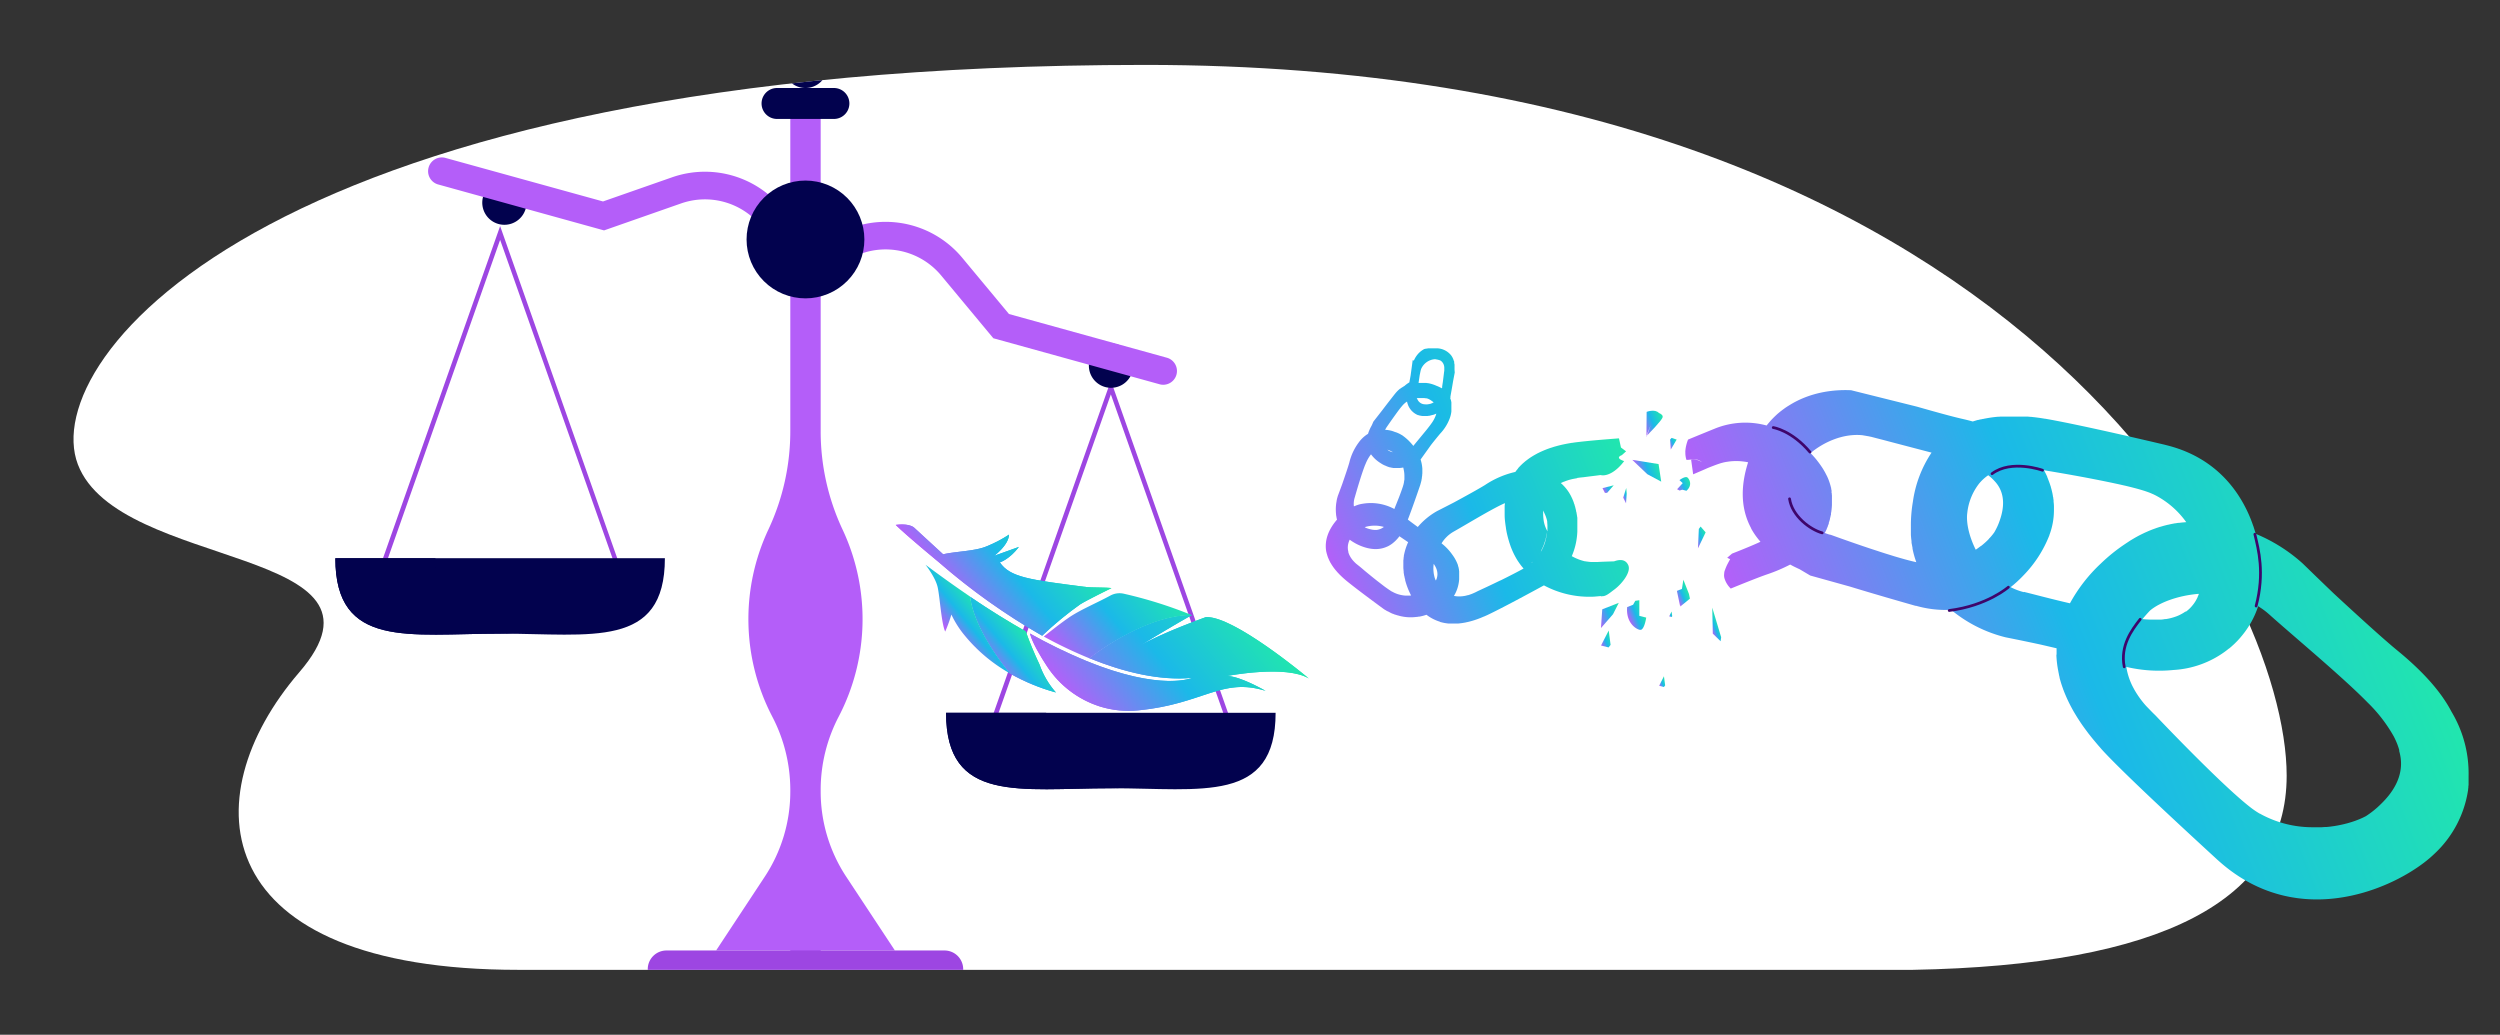 <?xml version="1.0" encoding="UTF-8"?> <svg xmlns="http://www.w3.org/2000/svg" xmlns:xlink="http://www.w3.org/1999/xlink" viewBox="0 0 841.99 348.5"><rect x="0" y="0" width="841.99" height="348.5" fill="#333333" stroke="none"/><defs><style>.cls-1,.cls-2,.cls-26{fill:none;}.cls-1{clip-rule:evenodd;}.cls-3{fill:url(#linear-gradient);}.cls-4{fill:url(#linear-gradient-2);}.cls-5{fill:url(#linear-gradient-3);}.cls-6{isolation:isolate;}.cls-7{fill:#fff;fill-rule:evenodd;}.cls-8{mix-blend-mode:multiply;}.cls-9{fill:url(#linear-gradient-4);}.cls-10{fill:url(#linear-gradient-5);}.cls-11{fill:url(#linear-gradient-6);}.cls-12{fill:url(#linear-gradient-7);}.cls-13{fill:url(#linear-gradient-8);}.cls-14{fill:url(#linear-gradient-9);}.cls-15{fill:url(#linear-gradient-10);}.cls-16{fill:url(#linear-gradient-11);}.cls-17{fill:url(#linear-gradient-12);}.cls-18{fill:url(#linear-gradient-13);}.cls-19{fill:url(#linear-gradient-14);}.cls-20{fill:url(#linear-gradient-15);}.cls-21{fill:url(#linear-gradient-16);}.cls-22{fill:url(#linear-gradient-17);}.cls-23{fill:url(#linear-gradient-18);}.cls-24{fill:url(#linear-gradient-19);}.cls-25{fill:url(#linear-gradient-20);}.cls-26{stroke:#3e056b;stroke-linecap:round;stroke-linejoin:round;stroke-width:0.93px;}.cls-27{clip-path:url(#clip-path);}.cls-28{fill:#b45ef9;}.cls-29{fill:#9d46e2;}.cls-30{clip-path:url(#clip-path-2);}.cls-31{fill:#02024e;}.cls-32{clip-path:url(#clip-path-3);}.cls-33{clip-path:url(#clip-path-4);}.cls-34{clip-path:url(#clip-path-5);}.cls-35{clip-path:url(#clip-path-6);}.cls-36{mix-blend-mode:overlay;opacity:0.25;}.cls-37{clip-path:url(#clip-path-7);}.cls-38{fill:url(#linear-gradient-22);}.cls-39{clip-path:url(#clip-path-8);}.cls-40{fill:url(#linear-gradient-24);}.cls-41{fill:url(#linear-gradient-25);}.cls-42{fill:url(#linear-gradient-26);}.cls-43{clip-path:url(#clip-path-9);}.cls-44{fill:url(#linear-gradient-28);}</style><linearGradient id="linear-gradient" x1="2408.96" y1="-1743.31" x2="2474.91" y2="-1743.31" gradientTransform="matrix(0.78, -0.63, -0.63, -0.78, -2601.68, 409.41)" gradientUnits="userSpaceOnUse"><stop offset="0" stop-color="#b45ff9"></stop><stop offset="0.48" stop-color="#1bb9e8"></stop><stop offset="1" stop-color="#21e6ae"></stop></linearGradient><linearGradient id="linear-gradient-2" x1="2399.62" y1="-1682.05" x2="2442.65" y2="-1682.05" xlink:href="#linear-gradient"></linearGradient><linearGradient id="linear-gradient-3" x1="2394.16" y1="-1707.06" x2="2411.01" y2="-1707.06" xlink:href="#linear-gradient"></linearGradient><linearGradient id="linear-gradient-4" x1="577.02" y1="244.6" x2="789.45" y2="244.6" gradientTransform="translate(-22.16 238.19) rotate(-21.42)" xlink:href="#linear-gradient"></linearGradient><linearGradient id="linear-gradient-5" x1="532.31" y1="177.35" x2="541" y2="177.35" gradientTransform="translate(-22.16 238.19) rotate(-21.42)" xlink:href="#linear-gradient"></linearGradient><linearGradient id="linear-gradient-6" x1="570.17" y1="125.67" x2="570.45" y2="125.67" gradientTransform="translate(-22.16 238.19) rotate(-21.42)" xlink:href="#linear-gradient"></linearGradient><linearGradient id="linear-gradient-7" x1="570.17" y1="121.87" x2="577.7" y2="121.87" gradientTransform="translate(-22.16 238.19) rotate(-21.42)" xlink:href="#linear-gradient"></linearGradient><linearGradient id="linear-gradient-8" x1="542.13" y1="180.79" x2="547.81" y2="180.79" gradientTransform="translate(-22.16 238.19) rotate(-21.42)" xlink:href="#linear-gradient"></linearGradient><linearGradient id="linear-gradient-9" x1="455.31" y1="121.12" x2="561.92" y2="121.12" gradientTransform="translate(-22.16 238.19) rotate(-21.42)" xlink:href="#linear-gradient"></linearGradient><linearGradient id="linear-gradient-10" x1="573.23" y1="145.45" x2="578.23" y2="145.45" gradientTransform="translate(-22.16 238.19) rotate(-21.42)" xlink:href="#linear-gradient"></linearGradient><linearGradient id="linear-gradient-11" x1="530.19" y1="184.58" x2="534.44" y2="184.58" gradientTransform="translate(-22.16 238.19) rotate(-21.42)" xlink:href="#linear-gradient"></linearGradient><linearGradient id="linear-gradient-12" x1="566.68" y1="193.28" x2="569.72" y2="193.28" gradientTransform="translate(-22.16 238.19) rotate(-21.42)" xlink:href="#linear-gradient"></linearGradient><linearGradient id="linear-gradient-13" x1="572.52" y1="163.9" x2="576.9" y2="163.9" gradientTransform="translate(-22.16 238.19) rotate(-21.42)" xlink:href="#linear-gradient"></linearGradient><linearGradient id="linear-gradient-14" x1="543.47" y1="204.75" x2="546.13" y2="204.75" gradientTransform="translate(-22.16 238.19) rotate(-21.42)" xlink:href="#linear-gradient"></linearGradient><linearGradient id="linear-gradient-15" x1="555.14" y1="184.58" x2="556.49" y2="184.58" gradientTransform="translate(-22.16 238.19) rotate(-21.42)" xlink:href="#linear-gradient"></linearGradient><linearGradient id="linear-gradient-16" x1="550" y1="137.55" x2="553.88" y2="137.55" gradientTransform="translate(-22.16 238.19) rotate(-21.42)" xlink:href="#linear-gradient"></linearGradient><linearGradient id="linear-gradient-17" x1="576.16" y1="131.06" x2="579.24" y2="131.06" gradientTransform="translate(-22.16 238.19) rotate(-21.42)" xlink:href="#linear-gradient"></linearGradient><linearGradient id="linear-gradient-18" x1="559.84" y1="179.2" x2="564.09" y2="179.2" gradientTransform="translate(-22.16 238.19) rotate(-21.42)" xlink:href="#linear-gradient"></linearGradient><linearGradient id="linear-gradient-19" x1="562.81" y1="136.53" x2="570.55" y2="136.53" gradientTransform="translate(-22.16 238.19) rotate(-21.42)" xlink:href="#linear-gradient"></linearGradient><linearGradient id="linear-gradient-20" x1="555.33" y1="141.79" x2="557.47" y2="141.79" gradientTransform="translate(-22.16 238.19) rotate(-21.42)" xlink:href="#linear-gradient"></linearGradient><clipPath id="clip-path"><path id="masterherocharacter-male-background-and-1-idea-path-1" class="cls-1" d="M174.59,326.64h469.6q125.94-2.29,125.95-65.39c0-63.1-90.71-239.39-384.42-239.39S12.53,120.47,26.22,156.4s111.25,27.4,74.59,70S70.17,326.64,174.59,326.64Z"></path></clipPath><clipPath id="clip-path-2"><path class="cls-2" d="M429.62,240.07c0,30.64-24.84,25.41-55.49,25.41s-55.5,5.23-55.5-25.41Z"></path></clipPath><clipPath id="clip-path-3"><path class="cls-2" d="M352.35,240.07c0,24.77,16.23,15.66,38.63,22.8a55.47,55.47,0,0,1-16.85,2.61c-30.65,0-55.5,5.23-55.5-25.41Z"></path></clipPath><clipPath id="clip-path-4"><path class="cls-2" d="M223.93,188c0,30.64-24.84,25.41-55.49,25.41s-55.5,5.23-55.5-25.41Z"></path></clipPath><clipPath id="clip-path-5"><path class="cls-2" d="M146.65,188c0,24.77,16.24,15.66,38.64,22.8a55.52,55.52,0,0,1-16.85,2.61c-30.65,0-55.5,5.23-55.5-25.41Z"></path></clipPath><clipPath id="clip-path-6"><path class="cls-2" d="M291.12,80.64a19.84,19.84,0,1,1-19.84-19.83,19.85,19.85,0,0,1,19.84,19.83"></path></clipPath><clipPath id="clip-path-7"><path class="cls-5" d="M326.76,201c1.34,10,9.44,21,13.45,25.88a53.53,53.53,0,0,1-15.12-12.58,53.53,53.53,0,0,0,15.12,12.58,68.42,68.42,0,0,0,15.43,6.35,28.79,28.79,0,0,1-5.55-9.46,119.31,119.31,0,0,1-4.62-11.12c-5.73-3.24-12-7.09-18.71-11.65h0"></path></clipPath><linearGradient id="linear-gradient-22" x1="2394.16" y1="-1707.06" x2="2411.01" y2="-1707.06" gradientTransform="matrix(1, 0, 0, -1, -2063.17, -1488.55)" xlink:href="#linear-gradient"></linearGradient><clipPath id="clip-path-8"><path class="cls-3" d="M346.9,213.4c.78,3,3.42,7.49,5.7,10.95a33.33,33.33,0,0,0,17.66,13.53,32.51,32.51,0,0,0,13.29,1.35c22-2.22,27.88-11.15,42.7-6.55,0,0-8.6-5-13-5,.3-.06,19.89-3.82,27.56.84-.44-.37-25.38-21.25-34.69-20.67,0,0-15,5.35-22.67,9.89,2.91-1.76,13.05-7.87,18-10.61h0c-14.52,0-30.27,11.3-34.53,14.56a149.17,149.17,0,0,1-15.41-7.36h0a149.17,149.17,0,0,0,15.41,7.36c11.41,4.64,23.6,7.65,34.62,6.61,0,0-10.35,4.66-35.74-5.73a176.66,176.66,0,0,1-18.91-9.21"></path></clipPath><linearGradient id="linear-gradient-24" x1="2408.37" y1="-1743.31" x2="2474.91" y2="-1743.31" gradientTransform="matrix(1, 0, 0, -1, -2049.05, -1521.31)" xlink:href="#linear-gradient"></linearGradient><linearGradient id="linear-gradient-25" x1="2414.59" y1="-1724.44" x2="2457.89" y2="-1724.44" xlink:href="#linear-gradient"></linearGradient><linearGradient id="linear-gradient-26" x1="2389.88" y1="-1690.82" x2="2403.85" y2="-1690.82" xlink:href="#linear-gradient"></linearGradient><clipPath id="clip-path-9"><path class="cls-4" d="M364.08,203.35A116.06,116.06,0,0,0,351,214.11a216.7,216.7,0,0,1-34.71-24.68s-11.09-9.14-14.61-12.64c0,0,4.21-.69,6.17.89l9.79,9c4.2-1,10.83-1,14.8-2.74a43,43,0,0,0,7.4-3.89c-.15,3.6-5,7.14-5,7.14,4.3-1.54,8.33-3,8.33-3-3.21,4.24-6.42,5.22-6.42,5.22,3.46,5,9.77,5.83,29.12,8.3,1.46.19,7.06.11,8.49.35,0,0-8.64,4.24-10.3,5.34Z"></path></clipPath><linearGradient id="linear-gradient-28" x1="2399.62" y1="-1682.05" x2="2442.65" y2="-1682.05" gradientTransform="matrix(1, 0, 0, -1, -2083.11, -1494.65)" xlink:href="#linear-gradient"></linearGradient></defs><g class="cls-6"><g id="Layer_4" data-name="Layer 4"><g id="masterherocharacter-male-background-and-1-idea-mask-2"><g id="masterherocharacter-male-background-and-1-idea-mask-2-2" data-name="masterherocharacter-male-background-and-1-idea-mask-2"><path id="masterherocharacter-male-background-and-1-idea-path-1-2" data-name="masterherocharacter-male-background-and-1-idea-path-1" class="cls-7" d="M174.59,326.64h469.6q125.94-2.29,125.95-65.39c0-63.1-90.71-239.39-384.42-239.39S12.53,120.47,26.22,156.4s111.25,27.4,74.59,70S70.17,326.64,174.59,326.64Z"></path></g></g><g class="cls-8"><path class="cls-9" d="M623.46,131.43c-6.19-.29-14,.73-21,5.17-.44.27-.88.55-1.31.85l-.24.18-.66.48-.24.19c-.29.22-.58.45-.86.69h0c-.28.23-.56.47-.83.72l-.24.22-.61.59-.23.23c-.27.28-.54.55-.8.84l0,0q-.37.42-.75.87l-.23.27c-.15.19-.31.38-.46.58a27.27,27.27,0,0,0-17.82,1.2l-.14.05-5.17,2.11-1.65.68-1.69.7h0a13.33,13.33,0,0,0-.6,1.88c-.07.3-.14.6-.19.91s-.09.67-.12,1,0,.35,0,.53a7.84,7.84,0,0,0,.22,2,4.44,4.44,0,0,0,.15.52h0l.18,0c.5,0,1-.09,1.38-.1v-.07a8.52,8.52,0,0,1,1.24,0,3.85,3.85,0,0,1,2.24.77l-.2.3.15-.28a5.41,5.41,0,0,0-3.42-.72l.68,4.9,0,.06h0l.2-.09,1-.42.48-.21.94-.4c.78-.34,1.55-.66,2.28-1l.87-.35.42-.16.81-.31c.92-.35,1.76-.64,2.48-.86l.89-.23h0l.51-.1.34-.07h0l.08,0,.46-.07h0a19,19,0,0,1,5.48,0h.06c.38.06.75.12,1.12.2h.1c-2.75,8.6-2.35,16.11,1.1,22.38a1.84,1.84,0,0,0-.17-.22h0l0,0a24.65,24.65,0,0,0,2.26,3.45l0,0c.28.36.57.71.87,1.06l0,0,.1.11c-2.58,1.2-6,2.59-9.59,4h0l-1.3,1.12-.32.28h0l1,.47c-.39.68-.71,1.29-1,1.85-.15.3-.28.6-.39.87a9.44,9.44,0,0,0-.34.9v0l-.11.25a3.34,3.34,0,0,0-.17,1,3.78,3.78,0,0,0,0,1.12,3.91,3.91,0,0,0,.22.83h0l0,0a8,8,0,0,0,1.72,2.8,3.57,3.57,0,0,0,.27.28l0,0c4.61-1.89,9.6-3.88,12.25-4.79a54.65,54.65,0,0,0,7.77-3.3l1,.54.24.12,1.39.67.27.12.21.09,3.65,2.16,13.33,3.71c7.87,2.41,16.68,4.94,22.08,6.48l.23,0a36.15,36.15,0,0,0,11.78,1.35,46.12,46.12,0,0,0,18.39,9.27s5.09,1,11.69,2.42l5.46,1.27c0,.79,0,1.58,0,2.38,0-.14-.06-.27-.08-.4v0a34.42,34.42,0,0,0,.68,5.84v.06c.06.3.13.6.19.9l0,.11.21.86,0,.16c.07.27.15.55.23.83a1.21,1.21,0,0,0,.05.18l.24.82.06.19.27.81c0,.07.05.14.07.2.09.27.19.54.29.81,0,.07,0,.13.07.2.1.27.21.54.31.82a.87.87,0,0,1,.07.17l.35.84.05.12c.55,1.29,1.17,2.58,1.86,3.88l0,0,.39.72.18.33.36.63.25.41c.11.2.23.39.35.58s.18.32.28.47l.34.55.33.51.34.52c.12.17.23.35.35.53l.34.5.39.56.34.47.43.6.33.44.47.63.31.42.53.67.29.37.59.73c.09.11.18.21.26.32l.69.82.19.23.85,1,.06.06c.34.39.68.78,1,1.16.66.73,1.35,1.47,2.06,2.2,8.83,9.15,27.55,26.38,36.93,35l.26.23c15.27,13.78,32.47,15,46.7,11.45l.27-.07.78-.2.44-.12.65-.18.57-.17.53-.16.68-.21.43-.14.79-.27.31-.1.94-.33.15-.06c8.59-3.14,15.58-7.76,19.61-11.67l.06-.06A36.71,36.71,0,0,0,831.25,266l0-.14.09-.67,0-.25c0-.19.05-.37.07-.56l0-.35c0-.15,0-.31,0-.46s0-.28,0-.43,0-.25,0-.38l0-.5c0-.1,0-.2,0-.29s0-.4,0-.6a1,1,0,0,0,0-.17,40.34,40.34,0,0,0-5.76-21.5c-3.33-6.42-9.25-13.28-18.32-20.69-4.61-3.77-13.81-12.17-21.2-19-6-5.75-10.58-10.22-10.58-10.22a55.1,55.1,0,0,0-15.83-10l-.1-.34c0-.12-.07-.23-.1-.34s-.11-.38-.17-.56-.09-.28-.13-.42l-.16-.48c0-.16-.11-.33-.17-.5s-.08-.24-.13-.37l-.21-.6a2,2,0,0,1-.08-.22c-.1-.25-.19-.49-.28-.74h0c-4.26-10.9-12.9-21.5-28.77-25.34l-.27-.08c-4.23-1-10.25-2.4-16.56-3.83-8.68-1.95-17.91-3.94-23.8-4.95l-.12,0c-.78-.13-1.54-.25-2.29-.35l-1.25-.16h-.08l-1-.12-.24,0-.87-.08-.32,0-.55,0h-.22l-.38,0-.69,0-.42,0-.64,0h-.45l-.6,0h-2.54l-.49,0-.52,0-.45,0-.55,0-.39,0-.58.05-.3,0-.67.06h0c-1.19.13-2.34.3-3.46.52l-.08,0h0l-.73.16-.12,0h0l-.69.16-.16,0-.68.18-.16,0-.67.2-.16.05-.66.2-.14.05-.11,0c-1.13-.31-2.32-.61-3.56-.89-3.29-.74-9.44-2.45-15.25-4.11m-41.35,34.06a13.77,13.77,0,0,0,1.63,2.6l.15.19c.21.26.43.51.67.77A18.25,18.25,0,0,0,608.2,176l.38.31v0A14.15,14.15,0,0,1,604.34,171.06Zm7.67,7.37-.73-.38-.2-.11c-.32-.17-.63-.36-.93-.55l0,0-.85-.57-.07-.06c-.21-.14-.41-.29-.6-.44v0a20,20,0,0,0,3.64,2.26ZM644.25,169a47.47,47.47,0,0,0-.67,8.42v.26c0,.38,0,.76,0,1.13h0c0,.37,0,.74,0,1.1a2.45,2.45,0,0,1,0,.27l.09,1.08v0l.12,1c0,.09,0,.18,0,.26,0,.35.09.7.15,1v0c.06.33.12.66.19,1a2.21,2.21,0,0,0,0,.25c.06.33.13.66.21,1v0c.07.31.15.62.23.93a1.82,1.82,0,0,1,.07.25c.09.31.17.62.27.93v0c.09.3.19.59.29.88a2.25,2.25,0,0,0,.08.24l.12.34c-1.11-.24-2.37-.56-3.74-.93l-.66-.19c-.77-.21-1.58-.45-2.4-.69l-.74-.22-.25-.08-2.62-.81-1.71-.55-1-.33-2.09-.68c-7.17-2.38-13.55-4.72-13.55-4.72L616,180c-.49-.16-1-.33-1.43-.5l.13-.25.16-.3.1-.21.18-.36.12-.25a.36.36,0,0,1,0-.09l.24-.54s.05-.11.07-.17l.06-.14s0,0,0-.07.14-.34.2-.51h0a2.83,2.83,0,0,0,.11-.31l0-.12s0-.09,0-.14l.12-.33.15-.48h0l.12-.42s0-.09,0-.13.07-.29.11-.43v0c0-.11.06-.22.08-.32s0-.22.07-.33.06-.25.08-.37,0-.14,0-.22h0c0-.26.09-.52.13-.77a.19.19,0,0,1,0-.08l.09-.71v0s0,0,0-.06c.05-.45.08-.9.1-1.34v-.19c0-.16,0-.33,0-.49v-.66c0-.18,0-.36,0-.54V168c0-.11,0-.22,0-.33v0a.41.41,0,0,1,0-.11c0-.05,0-.11,0-.16h0l0-.36c0-.18,0-.36-.05-.54h0v-.1c0-.16,0-.33-.07-.49s0-.22,0-.33v0c0-.08,0-.14,0-.22,0-.24-.09-.49-.14-.73l0-.15c0-.1,0-.19-.07-.28l-.12-.5c-.05-.17-.09-.35-.15-.52l-.09-.31c-.16-.51-.33-1-.53-1.5v0c-.19-.47-.4-.93-.63-1.37l0,0-.15-.28a3.59,3.59,0,0,0-.17-.34l-.21-.4-.31-.53a1.32,1.32,0,0,0-.12-.2l-.15-.26-.35-.55a2.14,2.14,0,0,0-.13-.19l-.43-.63c-.19-.27-.38-.54-.59-.81l-.35-.46a1.83,1.83,0,0,0-.13-.16l-.15-.21-.24-.29-.2-.24-.25-.3-.15-.17-.24-.27-.13-.15-.21-.24-.34-.35-.35-.39h0c4.44-3.69,10.94-6.65,17.46-6l2.21.38.51.12.1,0c1.76.48,3.91,1,6.27,1.64l14.2,3.72A39.59,39.59,0,0,0,644.25,169Zm91.94,6.84v0l0,0h0l0,0Zm-66.28,5.6-.46.48-.22.21-.39.37-.33.3-.37.32-.29.25-.5.41L667,184l-.35.26-.53.39-.3.22-.4.27c-2.25-4.51-3.26-9.11-2.86-12.28a19.47,19.47,0,0,1,3.93-9.91,14.59,14.59,0,0,1,3.14-2.89,16.08,16.08,0,0,1,2.11,1.94h0c3.81,4,3.21,9.16,1.8,13.19a21.08,21.08,0,0,1-1.91,4.16l-.06.08-.4.53-.11.14-.38.46-.12.14-.45.5C670,181.26,670,181.33,669.91,181.39Zm11.73,18a20.51,20.51,0,0,1-4.47-1.69l1-.81.15-.13.42-.37.24-.21.35-.31.3-.29.28-.26.37-.35.22-.22c.14-.13.28-.27.41-.41l.16-.16.48-.5.08-.08a40.45,40.45,0,0,0,8.61-13.42.14.14,0,0,0,0-.06,23.77,23.77,0,0,0,1.52-8.37h0c0-.37,0-.74,0-1.12v0q0-.84-.12-1.68c0-.13,0-.25,0-.38s-.05-.47-.09-.7,0-.32-.07-.48-.06-.39-.1-.58-.07-.37-.1-.55-.07-.33-.11-.5-.09-.42-.15-.63a3.38,3.38,0,0,0-.08-.34c-.07-.26-.14-.52-.22-.78,0-.09,0-.17-.07-.25-.09-.29-.18-.58-.28-.87a1.72,1.72,0,0,1-.07-.21c-.11-.3-.22-.6-.34-.9l-.06-.16c-.12-.32-.25-.63-.39-1l0-.08c-.15-.34-.31-.67-.47-1h0c-.2-.41-.42-.82-.65-1.22,2.49.41,8.41,1.4,14.85,2.62,3,.58,6.19,1.21,9.15,1.85l.48.1,1,.22.45.1.95.22.42.09c2.86.68,5.4,1.35,7.27,2,.42.14.84.3,1.25.46h0l1.15.5.11.06.59.29h0a29.58,29.58,0,0,1,10.27,9l-.31,0-.84.08-.16,0-1.06.13-.32,0-1,.16-.11,0-1.1.21-.31.06-1,.23-.08,0-1.12.29-.3.08-1.09.32-.06,0-1.13.37-.3.11-1.11.4,0,0-1.15.46-.29.13-1.14.5h0l-1.16.56-.29.15q-.57.28-1.14.6h0c-.39.21-.77.43-1.16.66l-.29.17c-.38.23-.77.46-1.15.71h0l-1.17.77-.26.18a58.22,58.22,0,0,0-8.11,6.52,53.28,53.28,0,0,0-10.47,13.46C691.11,201.81,685.57,200.31,681.64,199.34Zm58.88.63,0,.12c-.11.29-.24.58-.37.86l0,.07c-.14.29-.28.57-.43.85s-.26.46-.4.69l-.22.33a8,8,0,0,1-.48.66h0c-.16.21-.34.42-.52.63s-.27.3-.42.45h0a8,8,0,0,1-.67.63h0a8.79,8.79,0,0,1-.74.6L736,206l-.43.29-.07.05-.37.22-.12.07-.36.2-.13.07-.49.25-.24.11-.23.1c-.31.14-.64.26-1,.38-.52.18-1.06.34-1.63.48l-.59.13-.82.15-.21,0c-.28,0-.56.09-.86.12h0l-.58.06-.29,0-.35,0-.36,0-.3,0h-2c-1,0-2-.07-3-.17.77-.94,1.61-1.89,2.53-2.86C727.3,202.92,733.54,200.57,740.52,200Zm67.56,52.73H808c2.29,7.61-1.74,13.78-6.12,18a30.42,30.42,0,0,1-5.1,4.1l-.14.07-.85.42-.24.11-.77.34-.25.1-.89.35-.36.14-.91.31-.42.13-.72.22-.62.18-.68.17-.52.13c-.3.08-.6.14-.91.21l-.59.12-.61.12-.93.16-.53.08-1,.14-.54.06-.72.07-.51,0-1.13.08-.47,0-1.19,0h-1.8a36.45,36.45,0,0,1-16.64-4.19h0l-.54-.3-.16-.09L761,274c-.44-.27-.88-.54-1.31-.83h0c-.45-.3-.9-.61-1.33-.94C748.55,264.83,726,241,726,241l-.87-.85c-.68-.68-1.33-1.36-1.94-2,.1.11.19.23.3.34q-.48-.51-.93-1l0,0c-.58-.66-1.11-1.33-1.62-2l-.12-.16-.65-.92c-.06-.09-.12-.17-.17-.26l-.43-.65-.22-.36c-.15-.25-.3-.49-.44-.74s-.21-.37-.3-.55-.09-.16-.13-.24a21.81,21.81,0,0,1-2.34-7A48.17,48.17,0,0,0,732,225.65a32.61,32.61,0,0,0,17.63-6.39l.09-.07c.32-.24.63-.49.94-.74l.07,0,.07-.07c.29-.24.58-.48.86-.73l.18-.17c.27-.23.53-.48.78-.72l0,0,.06-.05.13-.14.67-.67.28-.3.51-.56.14-.16.05-.05.19-.23.42-.5.43-.54.35-.45c.1-.12.19-.25.28-.37l.2-.28c.09-.12.18-.24.26-.37.38-.54.73-1.09,1.07-1.64v0c.23-.37.44-.75.65-1.12h0a28.8,28.8,0,0,0,2.22-5.15,24.16,24.16,0,0,1,3.7,2.73c8.28,7.42,24.8,21.13,33.15,29.67A50.24,50.24,0,0,1,806.2,248a26.3,26.3,0,0,1,1.27,2.82C807.71,251.48,807.91,252.1,808.08,252.7Z"></path><polygon class="cls-10" points="539.2 211.52 543.26 206.86 545.2 203.03 539.63 205.22 539.2 211.52"></polygon><path class="cls-11" d="M554.51,146.89l.07.19.14-.4C554.59,146.82,554.51,146.89,554.51,146.89Z"></path><path class="cls-12" d="M554.72,146.68c.94-1,4.67-4.77,5.19-6,.33-.76-.45-1.28-1.2-1.59h0c-1.35-1.46-4.13-.37-4.13-.37l-.07,8.12s.63-1.79,1.43-3.65Z"></path><path class="cls-13" d="M550.76,202.35l-.74,1.33-2,.78c-.46,5.06,2.74,7.31,4.15,7.64a.84.84,0,0,0,.44,0,.24.24,0,0,0,.12,0h0c1.2-.5,1.71-4.1,1.71-4.1l-2.32-.59,0-5.26Z"></path><path class="cls-14" d="M539.08,160a2.89,2.89,0,0,0,.62.09h0c1.82.09,4.62-1.2,7.31-4.79-3.43-1.16-.79-2-.79-2l1.44-1.29-1.73-1.29-.66-3.06,0,0h0l-.34,0-.77.06c-3.4.26-6.73.54-9.54.82l-1.48.15-.7.08-1.3.15c-.58.07-1.14.15-1.7.24h-.13l-1.49.26-.46.09-1.06.22-.57.13-.9.22-.61.17-.59.16-.21.06-.62.2-.36.12-.37.11-.62.22-.42.15-.26.11-.61.24-.63.27-.6.27-.29.13-.3.15-.59.29-.54.3-.57.32-.5.3-.56.35-.46.31-.54.39-.41.31-.54.42-.34.3c-.18.15-.37.31-.54.47l-.24.23c-.47.45-.92.92-1.34,1.4h0l.18-.15-.19.24-.38.45-.37.48a.56.56,0,0,1,0,.08,30.63,30.63,0,0,0-10.28,4.43c-2.15,1.33-6.78,3.88-10.54,5.91-3.12,1.61-5.55,2.84-5.55,2.84a23.72,23.72,0,0,0-6.54,5.38l-2.34-1.73-1-.76c1.32-3.39,3.24-8.92,4.23-11.84,0-.08,0-.16.08-.24l0-.07c0-.09.05-.18.08-.27l0-.05v0c.07-.24.13-.47.19-.7a.43.43,0,0,1,0-.05l0-.07v0c.05-.24.1-.48.14-.72a.36.36,0,0,0,0-.1c0-.24.08-.48.1-.71a.34.34,0,0,0,0-.1c0-.23.05-.47.06-.69a.38.38,0,0,1,0-.1c0-.23,0-.46,0-.69v-.06c0-.24,0-.47,0-.7v0a12.83,12.83,0,0,0-.59-3.08l3.49-4.88c1.16-1.49,2.4-3,3.1-3.83a15.23,15.23,0,0,0,3.21-5.11,9.35,9.35,0,0,0,.57-2.38v0c0-.11,0-.22,0-.32V138a2.62,2.62,0,0,0,0-.28.37.37,0,0,1,0-.11c0-.09,0-.18,0-.27v-.13c0-.08,0-.16,0-.25a.71.71,0,0,0,0-.14c0-.08,0-.15,0-.23a.88.88,0,0,1,0-.16l0-.21,0-.17c0-.07,0-.13,0-.19s0-.13,0-.19,0-.11,0-.17l-.06-.22a.65.65,0,0,0,0-.13,2.76,2.76,0,0,0-.08-.27l0-.07a5.87,5.87,0,0,0-.24-.63l.06-.27v0c0-.07,0-.15,0-.23l0-.14c.22-1.24.59-3.25.88-5.07l.57-3-.07-1c0-.12,0-.23,0-.34v-.37c0-.15,0-.29,0-.44l0-.35c0-.14,0-.27-.05-.41l-.06-.32a.5.5,0,0,0,0-.12l0-.38h-.06c0-.06,0-.13-.05-.19s-.08-.24-.13-.36-.06-.19-.1-.28a3.54,3.54,0,0,0-.16-.34,1.79,1.79,0,0,0-.12-.24,2.55,2.55,0,0,0-.24-.39l-.09-.15h0v0s0,0,0,0a6.38,6.38,0,0,0-4.76-2.48l-.23,0-.23,0-.27,0h-.7l-.24,0h-.12l-.2,0h-.09l-.13,0h-.15l-.15,0-.12,0-.08,0h0l-.19,0-.13,0-.06,0-.29.08-.06,0-.12,0-.18.06-.06,0-.09,0-.13,0h0l-.14.07-.08,0-.06,0-.16.08-.12.06-.24.15h0a9,9,0,0,0-.84.6h0l-.37.33v0a7.4,7.4,0,0,0-.66.72h0c-.1.13-.2.25-.29.38h0a9.06,9.06,0,0,0-.49.77h0c-.07.13-.14.26-.2.39h0c-.08.15-.15.31-.21.45l-.39-.15-.7,5.16c-.14.81-.3,1.64-.43,2.33A9.93,9.93,0,0,0,473,130h0c-.17.09-.33.19-.49.29l0,0-.47.31-.06,0-.44.35-.07,0-.43.38-.06.05-.43.42,0,0,0,0,0,0-.39.43,0,0-.21.25c0,.05-.09.1-.13.16-1.08,1.37-2.84,3.62-4.39,5.67L462.55,142l-.53,1.23-.09.15a1.74,1.74,0,0,0-.1.19l-.17.31-.11.22c-.05.09-.09.19-.14.29l-.1.22-.12.27-.09.23c0,.09-.07.18-.11.26s-.05.16-.08.24l-.09.25c0,.08-.05.16-.07.24v0l-.26.17-.11.07-.3.2-.08.07a3.33,3.33,0,0,0-.32.24l0,0a11,11,0,0,0-2.09,2.2,18.68,18.68,0,0,0-3.15,6.77c-.44,1.55-1.52,4.72-2.41,7.29-.77,2.1-1.38,3.71-1.38,3.71s-.1.27-.14.41v0c0,.14-.09.3-.13.46v0c-.09.34-.17.72-.24,1.13h0c0,.21-.07.42-.1.64h0c-.06.45-.1.92-.13,1.41h0a16.81,16.81,0,0,0,.07,2.33v0c0,.27.06.54.11.81h0a8.73,8.73,0,0,0,.21,1l-.16.18c-2.86,3.39-4,6.83-3.52,10.22l0-.13h0c0,.35.12.7.2,1.05,0,.06,0,.12.05.18s.07.26.11.38a2.17,2.17,0,0,0,.07.24l.12.36c0,.09.06.18.1.27s.09.22.14.34.07.18.12.28.1.22.15.33.09.19.14.29l.17.32c0,.1.11.2.17.3l.18.31c.06.1.13.2.19.31l.2.3.21.31.21.3.24.32.23.29a3.92,3.92,0,0,0,.27.33l.23.27.3.35.23.25.36.37.22.24.43.41.18.18.62.57,0,0,0,0,.71.62c3.07,2.56,9.51,7.31,12.74,9.68l.24.16.08.05.26.19.06,0,0,0,.72.45.05,0,.08,0,0,0c.25.15.5.28.76.41l.1.06q.38.19.75.36l.11,0c.25.11.51.22.76.31l.09,0c.26.09.52.18.77.25l.07,0c.26.08.53.16.79.22h0a15,15,0,0,0,4.87.35h0l.65-.07.16,0,.58-.1.23,0,.52-.11.27-.06.47-.12.31-.09.43-.13.34-.11a14.28,14.28,0,0,0,4.62,2.37l-.18,0h0c.45.14.92.25,1.4.35l.24.05.53.08.34.05.5.06.38,0,.5,0h1.34l.49,0,.46,0,.48-.05.48-.06.49-.06.5-.09.49-.08.52-.12.48-.1.56-.14.47-.13.59-.17.45-.14.65-.22.41-.14.76-.29.32-.12,1-.43.05,0,0,0,1.17-.52c4.87-2.29,14.33-7.42,19.07-10a32.35,32.35,0,0,0,16.91,3.8l2.24-.2a1.12,1.12,0,0,0,.16.19l.06-.16c1.4.21,2.69-1,4.37-2.25,2.33-1.71,5.72-5.78,4.67-8.17-1-2.22-3.17-1.89-4.78-1.3h0c-2.18.07-4.18.14-5.79.23h-1.2c-.22,0-.43,0-.65,0h-.06l-.59-.06-.11,0-.54-.08-.16,0-.48-.1-.23,0-.41-.1-.29-.08-.34-.1-.37-.12-.26-.08-.46-.17-.15-.06-.58-.24,0,0a16.62,16.62,0,0,1-1.58-.79,23,23,0,0,0,1.81-7.32v0l.06-.91V179c0-.29,0-.57,0-.85a1,1,0,0,0,0-.17c0-.27,0-.53,0-.8,0-.07,0-.14,0-.21l0-.74a1.64,1.64,0,0,0,0-.23c0-.2,0-.4,0-.6s0-.23,0-.35,0-.35,0-.52,0-.26-.05-.39,0-.32-.07-.48l-.06-.35c0-.17-.06-.34-.09-.52s0-.24-.07-.36-.06-.32-.1-.47,0-.25-.08-.37-.05-.19-.07-.29-.09-.34-.13-.51,0-.16-.07-.24l-.15-.51c0-.08,0-.15-.07-.23s-.1-.31-.16-.46a2.25,2.25,0,0,0-.08-.24c-.05-.12-.09-.24-.13-.36l-.12-.29a2.44,2.44,0,0,1-.1-.24l-.16-.36s0-.07-.05-.1v0a14.35,14.35,0,0,0-2.91-4.27h0c-.16-.17-.32-.33-.49-.48h0l-.35-.3.1-.06.86-.4.07,0,.77-.3h0l.84-.28.18-.05.65-.17.32-.08.55-.11.37-.07.61-.1.27-.05L531,161c.73-.11,1.48-.2,2.28-.27,0,0,1.63-.22,4.11-.52l.4-.05L539,160Zm-.65,36.88a1,1,0,0,0,0,.17C538.41,196.94,538.43,196.89,538.43,196.88Zm-.09,1a.34.34,0,0,0,0,.1h0Zm-22.24-8.52-.25.23-.05,0-.17.14.64-.57Zm3-4a16.39,16.39,0,0,0,.93-2.13,21,21,0,0,0,.91-3.42l.06-.34h0c0,.12,0,.24,0,.37l-.09.5-.09.42-.09.4v.05l-.17.65,0,.09c-.06.21-.13.42-.19.63l0,.09c-.06.18-.13.36-.2.55a15.69,15.69,0,0,1-3.56,5.71l.45-.47a15.2,15.2,0,0,0,1.91-2.66Zm1.91-5.91v0h0c0-.14,0-.28.07-.41Zm-.91-6.71a12.23,12.23,0,0,1,.94,2.59l.06.37a.41.41,0,0,0,0,.11c0,.37.06.76.07,1.17v.62a.86.86,0,0,0,0,.16l0,.5a.61.61,0,0,1,0,.14c0,.18,0,.35,0,.53a11,11,0,0,1-1.22-3.32,16.51,16.51,0,0,1-.19-3.71C519.82,172.17,520,172.45,520.1,172.73ZM483,190.09l.26.43a6.3,6.3,0,0,1,.42.81,5.15,5.15,0,0,1,.44,2.19,4.9,4.9,0,0,1-.52,2l-.24-.45a11.09,11.09,0,0,1-.49-5.16ZM467.8,151.64a9.39,9.39,0,0,1,1.32.66,4.54,4.54,0,0,1-1.45-.53l-.15-.12-.26-.21Zm10.36-25.35c.11-.53.21-1,.29-1.41v0l.06-.22.1-.33a5.47,5.47,0,0,1,4.74-3.36l.58.11.08,0,.43.13.11,0,.31.12.09,0,.31.18,0,0a2.78,2.78,0,0,1,.81.93l0,0a2.19,2.19,0,0,1,.17.38h0a3.06,3.06,0,0,1,.13.43.43.43,0,0,0,0,.05,2.44,2.44,0,0,1,.06.39.57.57,0,0,1,0,.13c0,.11,0,.23,0,.34v.15c0,.14,0,.29,0,.44s-.05.4-.08.62c0,0-.16,1.43-.38,3.06,0,.19-.05.39-.08.58l-.09.58-.09.58c0,.09,0,.18,0,.28s0,.17-.05.25v.1l-.26-.17h0l-.05,0-.05,0-.24-.15-.05,0-.27-.16-.05,0-.29-.15-.06,0-.31-.16-.06,0-.34-.15,0,0-.38-.16h0l-.43-.16h0a12.1,12.1,0,0,0-1.44-.41h0l-.48-.09-.15,0-.35-.06-.21,0-.3,0-.25,0-.28,0-.28,0h-1.32Zm-1,7.83.41-.06h.23l.39,0H479l.5,0h.13l.47.07.08,0,.14,0,.3.07h.05l.28.1a6.16,6.16,0,0,1,1.2.68,6.92,6.92,0,0,1,.69.55l-.18.12-.06,0-.43.22-.09,0-.34.15-.14,0a1.61,1.61,0,0,1-.29.09h0l-.13,0-.25.06h-.08a5,5,0,0,1-1,0,2.76,2.76,0,0,1-2.46-1.67h0A3.15,3.15,0,0,1,477.16,134.12Zm-10.31,10s1-1.48,2.23-3.21l.47-.66.72-1,.73-1c.23-.3.45-.59.67-.86l0,0c.06-.09.13-.17.19-.25l.06-.06.31-.37.08-.09a2.09,2.09,0,0,0,.14-.17l.1-.1.11-.12.49-.46.12-.09c.13-.11.26-.2.4-.3h0l.11-.07.1-.06,0,0a6.36,6.36,0,0,0,.29,1,2.67,2.67,0,0,0,.09.26l.12.26.12.26.14.24.15.24.15.21.17.24.16.19.19.22.17.16.22.21.16.14.24.19.16.11c.09.07.18.12.27.18l.15.09.3.16.13.07.33.14.12,0a2.29,2.29,0,0,0,.37.12l.07,0a4.73,4.73,0,0,0,.9.16h.1l.2,0h.89l.26,0h0l.29,0h0l.33-.05h0c.34,0,.7-.13,1.06-.22h0l.33-.09.1,0,.24-.08.15-.05.2-.07.17-.07.18-.08.19-.08,0,0a3,3,0,0,1-.13.47,10.94,10.94,0,0,1-1.48,2.79c-.43.62-1,1.35-1.61,2.12l-3.18,3.86c-.48.58-.92,1.11-1.27,1.55l0,0v0l-.07.08-.12-.15-.19-.25c-.08-.09-.16-.19-.25-.28a1.63,1.63,0,0,0-.17-.2c-.1-.12-.2-.22-.3-.33l-.13-.14-.42-.43h0a17.36,17.36,0,0,0-1.4-1.23h0l-.45-.34,0,0-.41-.3-.06,0-.39-.26-.06,0-.37-.22-.07,0-.35-.2-.07,0-.34-.17-.07,0-.32-.14-.06,0-.08,0h0a9.05,9.05,0,0,0-3.19-.76h-.26a2.48,2.48,0,0,0,.19-.26A1.13,1.13,0,0,1,466.85,144.14Zm-7,12.31a13.33,13.33,0,0,1,1.9-3.42v0a11.4,11.4,0,0,0,2.91,2.77l.28.18.27.17.32.2.25.14.33.17.22.11h0l.09,0,.22.11.25.11.14.06a5.2,5.2,0,0,0,.55.21h0a5.6,5.6,0,0,0,.54.17l.13,0,.53.13h0c.17,0,.34.06.52.09l.13,0,.51,0h0l.49,0h.64l.22,0a9.47,9.47,0,0,0,1.33-.18h0l0,.1c.05.16.09.32.13.49a.64.64,0,0,0,0,.07,9.89,9.89,0,0,1,.25,2.17.81.81,0,0,1,0,.16c0,.15,0,.3,0,.45s0,.27,0,.4l0,.19a4.51,4.51,0,0,1-.1.53s0,.05,0,.08,0,.12-.05.19,0,.11,0,.17,0,.17-.08.26a.57.57,0,0,1,0,.14c0,.19-.11.38-.17.58l0,.09-.12.37,0,0c-.36,1.1-.83,2.38-1.31,3.63-.06.16-.12.32-.19.47-.49,1.27-1,2.48-1.37,3.44a16.63,16.63,0,0,0-11.06-1.7l-.1,0h0l-.68.17-.18.05-.67.22h0l-.69.28-.18.07-.07,0a7.08,7.08,0,0,1,.3-3C457,165,458.61,159.44,459.82,156.45Zm6.29,21-.14.1-.24.18-.13.07a4.85,4.85,0,0,1-2,.7,6.85,6.85,0,0,1-1.53-.1,11.67,11.67,0,0,1-1.95-.55,3.93,3.93,0,0,1-.52-.29A11.35,11.35,0,0,1,466.11,177.48Zm8.61,23.17H474l-.59,0h-.09a11.16,11.16,0,0,1-2.5-.48l-.18-.06c-.17-.05-.33-.12-.49-.18l-.43-.18-.2-.1a6,6,0,0,1-.56-.3l-.08,0-.19-.12-.18-.11-.26-.17-.15-.1-.26-.17-.32-.22-.1-.07-.37-.26,0,0c-1-.69-2-1.52-3.12-2.36l-.93-.74-1.07-.86-1.76-1.44c-.17-.15-.34-.28-.5-.41-1.15-1-1.92-1.62-1.92-1.62h0c-.35-.27-.67-.53-1-.8l.11.1c-.21-.18-.4-.36-.58-.54a1.14,1.14,0,0,1-.11-.11c-.18-.18-.35-.36-.5-.54a.27.27,0,0,1-.07-.08c-.13-.15-.25-.31-.36-.46l-.12-.17a5.29,5.29,0,0,1-.32-.5l-.12-.21c-.06-.11-.11-.22-.17-.32l-.12-.26c-.06-.15-.12-.29-.17-.44s-.07-.22-.1-.33a1,1,0,0,1,0-.17,5.59,5.59,0,0,1-.09-2.44,6.52,6.52,0,0,1,.55-1.62c.18.14.37.28.57.41l.16.11.28.18.26.16.1.06h0l0,0,.26.15.4.23.31.16.42.21.36.16.37.17c3.51,1.47,6.62,1.54,9.26.26l-.09.07h0a9.1,9.1,0,0,0,.81-.44l.13-.08.29-.19.18-.12.26-.19.19-.15.24-.2.2-.17.23-.21a1.8,1.8,0,0,0,.2-.19,2.28,2.28,0,0,0,.22-.22l.2-.21.21-.23.21-.23.19-.24c.07-.09.14-.17.2-.26l.12-.15,2.94,2a18.73,18.73,0,0,0-1.26,3.7c-.08.3-.14.61-.2.93l0,.18c0,.16-.06.32-.08.49l0,.18c0,.22-.06.44-.08.67h0c0,.21,0,.44,0,.66a1.34,1.34,0,0,0,0,.2c0,.17,0,.34,0,.51v.2c0,.24,0,.47,0,.71h0c0,.23,0,.46.05.7,0,.07,0,.14,0,.21l.06.54,0,.22c0,.24.07.49.11.74h0c0,.24.09.49.15.74a1.89,1.89,0,0,0,.05.23c0,.19.09.37.13.56l.06.23a1.8,1.8,0,0,1,0,.19,25,25,0,0,0,1.51,4.15c.16.35.33.7.5,1Zm30.59-5.13-2.06,1-2.44,1.16-3.08,1.43c-.52.27-1,.52-1.54.73l.18-.07-.18.08-.43.18-.26.1-.39.14-.24.09-.48.15-.13,0-.63.17h0l-.61.12h-.06a9.38,9.38,0,0,1-3.31-.05,11.78,11.78,0,0,0,1-2.07h0l.17-.48h0a12.44,12.44,0,0,0,.59-3.09V195c0-.13,0-.27,0-.4v-.53c0-.08,0-.16,0-.24s0-.19,0-.29a2.45,2.45,0,0,0,0-.27l0-.26,0-.3c0-.08,0-.15,0-.23s0-.22-.05-.33a1.42,1.42,0,0,1,0-.2c0-.12-.05-.23-.08-.35s0-.12,0-.18-.07-.25-.1-.37,0-.11-.05-.16l-.12-.4s0-.07,0-.11-.1-.29-.16-.44v0a13.33,13.33,0,0,0-1.73-3.1,17.76,17.76,0,0,0-3.64-3.84,11.31,11.31,0,0,1,4-3.91c4.11-2.31,11.88-7.06,16.45-9.24l.87-.4c0,.26,0,.53-.07.8a1.28,1.28,0,0,1,0,.19c0,.43,0,.88,0,1.33a.66.66,0,0,0,0,.14c0,.5,0,1,0,1.51h0c0,1.06.12,2.15.27,3.27.05.37.11.73.16,1.09,0,0,0,.06,0,.08.05.33.11.66.17,1a2.33,2.33,0,0,1,.05.28c.07.31.13.63.21.94v0c.19.82.41,1.62.65,2.38,0,.09.05.17.07.25s.07.2.1.3c.08.25.16.5.25.74l.1.3c.12.32.24.63.37.94v0c.13.31.26.62.4.92l.12.26.32.66.14.25c.14.28.29.56.45.83h0c.15.28.32.55.49.81,0,.08.09.15.14.23l.39.57.15.22.53.72h0l.57.7.16.19.11.13-.15.09C510.67,192.83,507.9,194.24,505.31,195.52ZM538.93,160l.15,0-.12,0h0Z"></path><path class="cls-15" d="M565.69,165.21l.9-.28,1.4.36c2.08-1.84,1.07-3.81.39-4.42a.78.78,0,0,0-.24-.16l-.07,0h0c-.86-.21-2.44,1-2.44,1l1.11,1-1.91,2.07Z"></path><polygon class="cls-16" points="541.76 218.05 542.44 217.2 541.81 212.35 539.22 217.41 541.76 218.05"></polygon><polygon class="cls-17" points="579.49 215.97 579.68 214.62 576.68 204.64 576.86 213.41 579.49 215.97"></polygon><polygon class="cls-18" points="572.16 178.14 571.86 184.69 574.45 179.3 572.76 177.34 572.16 178.14"></polygon><polygon class="cls-19" points="560.4 231.38 560.82 230.84 560.41 227.76 558.8 230.96 560.4 231.38"></polygon><polygon class="cls-20" points="562.99 207.8 563.2 207.53 562.99 205.96 562.17 207.59 562.99 207.8"></polygon><polygon class="cls-21" points="540.53 166.01 541.28 165.98 543.5 163.44 539.71 164.4 540.53 166.01"></polygon><polygon class="cls-22" points="562.71 151.41 564.7 148.04 562.98 147.49 562.48 148.04 562.71 151.41"></polygon><polygon class="cls-23" points="564.77 199.01 565.84 204.07 565.93 203.63 565.92 204.27 569.16 201.62 568.83 200.03 566.95 195.24 566.47 198.34 564.77 199.01"></polygon><polygon class="cls-24" points="554.78 159.69 559.49 162.22 558.6 156.3 549.74 154.88 554.78 159.69"></polygon><polygon class="cls-25" points="547.64 169.51 547.87 166.3 547.71 164.34 546.69 167.6 547.64 169.51"></polygon></g><path class="cls-26" d="M720.81,208.57c-2.87,3.68-6.76,8.89-5.38,16"></path><path class="cls-26" d="M759.43,179.93c1.22,5.16,3.35,12.93.42,24.18"></path><path class="cls-26" d="M687.91,158.37s-10.49-3.75-17,1.17"></path><path class="cls-26" d="M676.41,197.76s-7.13,6.26-19.92,7.85"></path><path class="cls-26" d="M597.22,144s6.15.9,12.37,8.26"></path><path class="cls-26" d="M602.71,168c.86,5.85,7,10.39,11,11.47"></path><g class="cls-27"><g id="Artwork_751" data-name="Artwork 751"><g id="Artwork_711" data-name="Artwork 711"><path class="cls-28" d="M241.18,320.12l16.39-24.85a52,52,0,0,0,8.6-28.65v-.88A53.52,53.52,0,0,0,260,241.16a71,71,0,0,1-1.22-62.79,77.89,77.89,0,0,0,7.39-33.17V30.94H276.4V145.2a77.88,77.88,0,0,0,7.38,33.17,71,71,0,0,1-1.21,62.79,53.4,53.4,0,0,0-6.17,24.58v.88A52.08,52.08,0,0,0,285,295.27l16.4,24.85h-25v5.12H266.17v-5.12Z"></path><path class="cls-29" d="M374.13,128.18l41.66,118.14H332.47Zm0,4.64-39.48,112h79Z"></path><g class="cls-30"><polygon class="cls-31" points="429.61 238.79 318 240.07 318.65 266.76 430.26 265.47 429.61 238.79"></polygon></g><g class="cls-32"><polygon class="cls-31" points="316.06 295.44 390.83 268.84 393.56 240.19 318.79 236.71 316.06 295.44"></polygon></g><path class="cls-29" d="M218.16,343.42H324.4v-17a6.3,6.3,0,0,0-6.3-6.3H224.46a6.3,6.3,0,0,0-6.3,6.3Z"></path><path class="cls-31" d="M203.1,353.65H339.47v-3.93a6.3,6.3,0,0,0-6.3-6.3H209.39a6.3,6.3,0,0,0-6.29,6.3Z"></path><path class="cls-31" d="M367,121.17a7.45,7.45,0,1,0,9.17-5.19,7.43,7.43,0,0,0-9.17,5.19"></path><path class="cls-29" d="M168.44,76.14l41.65,118.14H126.78Zm0,4.64L129,192.74h78.95Z"></path><g class="cls-33"><polygon class="cls-31" points="223.92 186.75 112.3 188.03 112.96 214.72 224.57 243.51 223.92 186.75"></polygon></g><g class="cls-34"><polygon class="cls-31" points="110.36 213.32 185.14 216.8 187.87 188.15 113.1 184.67 110.36 213.32"></polygon></g><path class="cls-31" d="M177.06,70.24a7.45,7.45,0,1,1-5.19-9.16,7.44,7.44,0,0,1,5.19,9.16"></path><path class="cls-31" d="M263.83,22.19a7.45,7.45,0,1,0,7.45-7.45,7.45,7.45,0,0,0-7.45,7.45"></path><path class="cls-28" d="M391.76,129.59a4.64,4.64,0,0,0,1.24-9.11l-53.18-14.72L324.16,86.92a33.59,33.59,0,0,0-44.83-6.36l-10.62,7.19a4.64,4.64,0,0,0,5.21,7.68l10.61-7.19a24.36,24.36,0,0,1,32.5,4.6l17.52,21.08,56,15.5a4.51,4.51,0,0,0,1.24.17"></path><path class="cls-28" d="M269.12,95.62A4.64,4.64,0,0,0,273.33,89l-5.4-11.63a33.59,33.59,0,0,0-41.71-17.61l-23.13,8.09L149.91,53.15a4.64,4.64,0,0,0-2.47,8.94l56,15.51,25.87-9.06a24.34,24.34,0,0,1,30.23,12.77l5.41,11.63a4.62,4.62,0,0,0,4.2,2.68"></path><g class="cls-35"><rect class="cls-31" x="237.35" y="39.68" width="67.87" height="67.87" transform="translate(-0.83 3.12) rotate(-0.66)"></rect></g><path class="cls-31" d="M261.7,40.06h19.16a5.21,5.21,0,1,0,0-10.42H261.7a5.21,5.21,0,1,0,0,10.42"></path></g><path class="cls-5" d="M326.76,201c1.34,10,9.44,21,13.45,25.88a53.53,53.53,0,0,1-15.12-12.58,53.53,53.53,0,0,0,15.12,12.58,68.42,68.42,0,0,0,15.43,6.35,28.79,28.79,0,0,1-5.55-9.46,119.31,119.31,0,0,1-4.62-11.12c-5.73-3.24-12-7.09-18.71-11.65h0"></path><g class="cls-37"><rect class="cls-38" x="330.99" y="196.9" width="16.85" height="43.23" transform="translate(-61.79 263.06) rotate(-39.11)"></rect></g><path class="cls-3" d="M346.9,213.4c.78,3,3.42,7.49,5.7,10.95a33.33,33.33,0,0,0,17.66,13.53,32.51,32.51,0,0,0,13.29,1.35c22-2.22,27.88-11.15,42.7-6.55,0,0-8.6-5-13-5,.3-.06,19.89-3.82,27.56.84-.44-.37-25.38-21.25-34.69-20.67,0,0-15,5.35-22.67,9.89,2.91-1.76,13.05-7.87,18-10.61h0c-14.52,0-30.27,11.3-34.53,14.56a149.17,149.17,0,0,1-15.41-7.36h0a149.17,149.17,0,0,0,15.41,7.36c11.41,4.64,23.6,7.65,34.62,6.61,0,0-10.35,4.66-35.74-5.73a176.66,176.66,0,0,1-18.91-9.21"></path><g class="cls-39"><rect class="cls-40" x="359.31" y="186.51" width="66.54" height="70.99" transform="translate(-52.08 297.37) rotate(-39.11)"></rect></g><path class="cls-41" d="M351.52,214.37a149.17,149.17,0,0,0,15.41,7.36c4.26-3.26,20-14.52,34.53-14.56l-.06,0a146.93,146.93,0,0,0-22.91-7.21,6.46,6.46,0,0,0-4.5.61c-5,2.71-10.33,4.87-14.25,7.6-3.66,2.55-7.07,5.38-8.22,6.23"></path><path class="cls-42" d="M311.71,190.21s3.34,4.2,4.09,7.56,1.25,12.21,2.54,14.95a48.41,48.41,0,0,0,2.08-5.74h0a33.09,33.09,0,0,0,4.67,7.27,53.53,53.53,0,0,0,15.12,12.58c-4-4.91-12.11-15.9-13.45-25.88q-7.12-4.83-15.05-10.74"></path><path class="cls-4" d="M364.08,203.35A116.06,116.06,0,0,0,351,214.11a216.7,216.7,0,0,1-34.71-24.68s-11.09-9.14-14.61-12.64c0,0,4.21-.69,6.17.89l9.79,9c4.2-1,10.83-1,14.8-2.74a43,43,0,0,0,7.4-3.89c-.15,3.6-5,7.14-5,7.14,4.3-1.54,8.33-3,8.33-3-3.21,4.24-6.42,5.22-6.42,5.22,3.46,5,9.77,5.83,29.12,8.3,1.46.19,7.06.11,8.49.35,0,0-8.64,4.24-10.3,5.34Z"></path><g class="cls-43"><rect class="cls-44" x="316.52" y="156.24" width="43.03" height="62.32" transform="translate(-42.48 255.21) rotate(-39.11)"></rect></g></g></g></g></g></svg> 